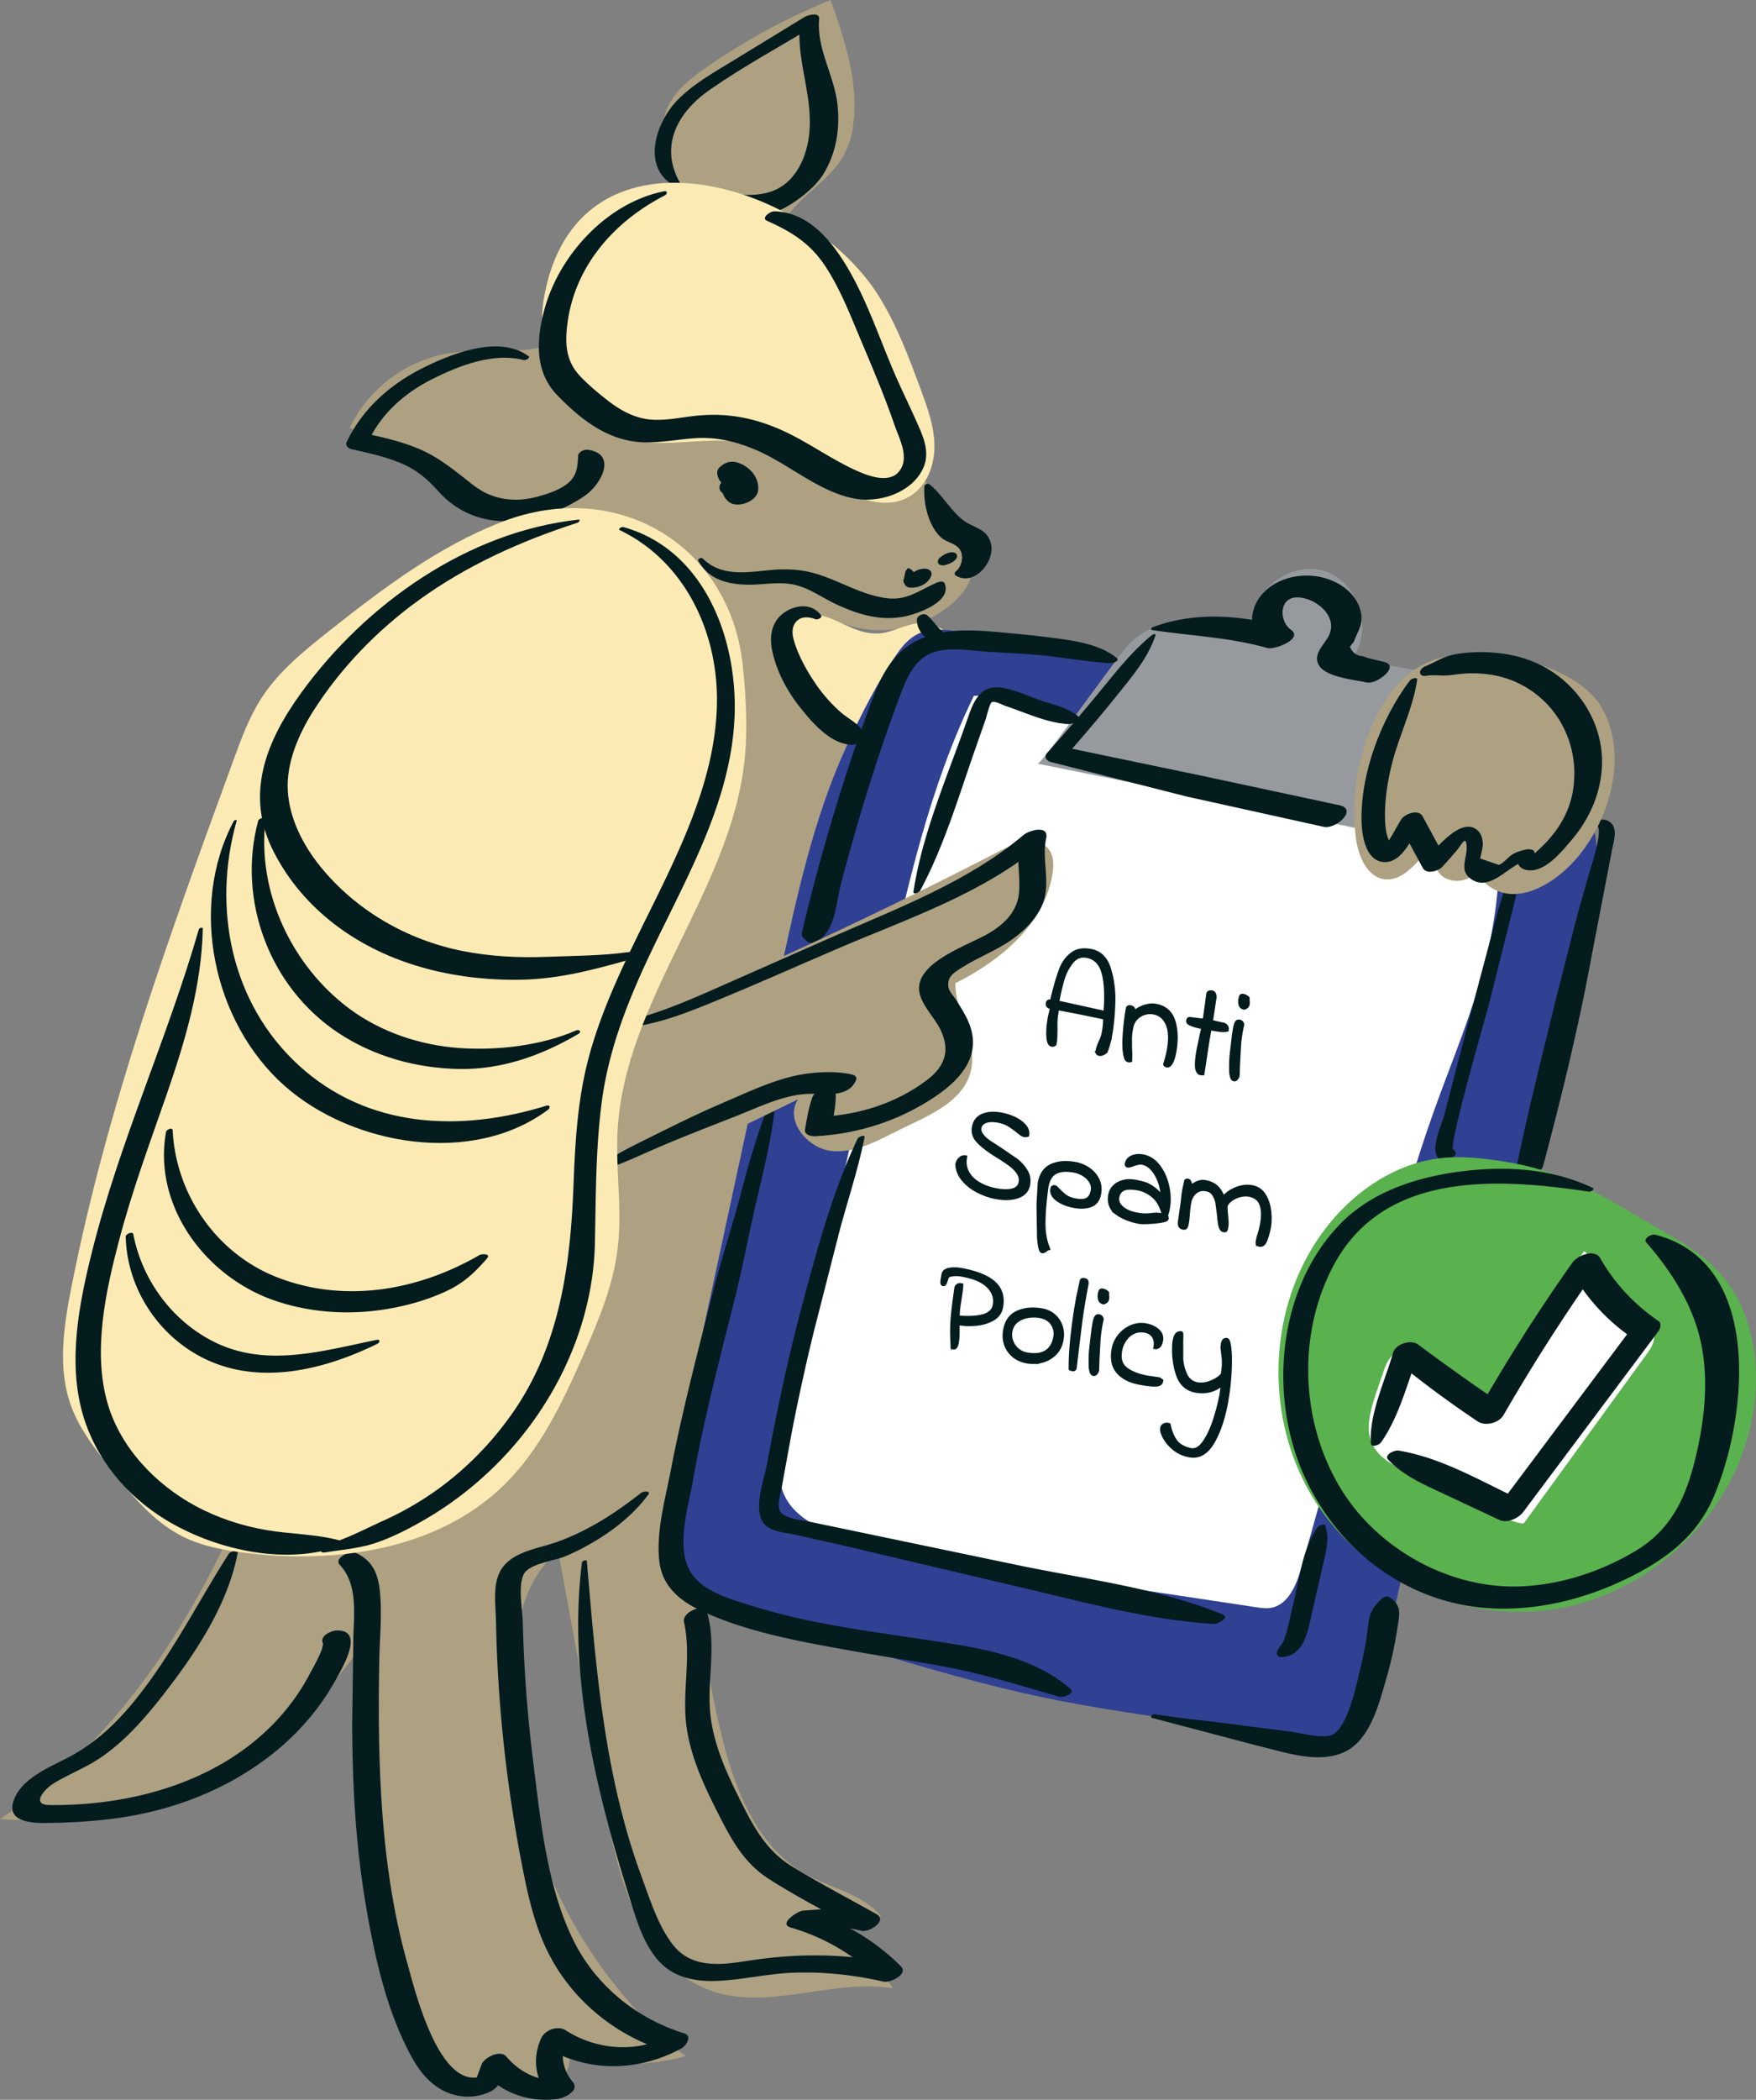 <svg xmlns="http://www.w3.org/2000/svg" xmlns:xlink="http://www.w3.org/1999/xlink" viewBox="0 0 510.34 609.9" xmlns:v="https://vecta.io/nano"><rect x="0" y="0" width="510.34" height="609.9" fill="#808080" stroke="none"/><path d="M247.87 36.91c1.93-12.48-2.3-24.99-6.47-36.91a186.12 186.12 0 0 0-36.5 19.85c-5.3 3.7-10.79 8.29-11.89 14.66-.72 4.16.58 8.36 1.32 12.52 4.38 24.78-15.07 51.19-40.03 54.37-8.23 1.05-16.66-.1-24.82 1.41-11.98 2.22-22.67 10.47-27.85 21.5 9.49 3.5 17.6 9.82 26.18 15.18 6.43 4.02 15.85 7.09 28.36 9.2 3.82.64 7.04.95 9.34 1.12l-30.7 92.36-49.1 153.38C69.84 446.92 44.96 498.83.01 528.34c40.15 3.01 81.25-16.43 104.39-49.38a434.73 434.73 0 0 0 12.29 105.41c1.62 6.64 3.63 13.66 8.77 18.17 5.13 4.51 14.39 4.94 17.99-.87 1.98 5.05 7.9 8.19 13.19 7s9.29-6.57 8.91-11.98c10.85 3.47 22.73 3.65 33.68.52-34.26-27.42-53.58-72.46-49.84-116.18.97-11.28 3.93-23.4 12.83-30.41l13.86 75.17c3.87 20.97 10.65 45.52 30.8 52.5 16.74 5.8 35.24-3.7 52.7-.74l-13.09-17.98 9.55-3.03c-5.44-6.51-14.66-8.1-22.05-12.28-14.2-8.03-20.59-24.94-24.42-40.8-14.61-60.44-7.31-125.94 20.27-181.68 5.88-11.89 12.67-23.39 17.19-35.85 4.43-12.23 6.59-25.14 8.74-37.97 1.24-7.45 2.47-15.22.29-22.45-3.79-12.58-16.64-20.09-23.41-31.35-2.4-4-3.77-9.73-.36-12.92 3.81-3.57 9.85-.99 14.85.54 10.99 3.35 23.75-.07 31.59-8.46 1.84-1.97 3.49-4.38 3.54-7.07.04-2.5-1.29-4.79-2.58-6.93-12.11-24.21-28.37-47.14-42.34-70.35-5.03-8.35-15.19-17.98-8.07-26.87 7.32-9.13 16.56-11.89 18.62-25.18z" fill="#ada182"/><path d="M283.87 201.05c-.08 3.77-1.18 7.44-2.44 10.99-1.57 4.44-3.86 9.27-8.31 10.81-2.44.84-5.11.51-7.63 0-11.87-2.4-22.89-8.79-30.85-17.91-1.29-1.48-2.52-3.05-3.22-4.88-.7-1.81-.84-3.78-.98-5.72l-.49-6.94c-.14-2.03-.25-4.21.78-5.96 1.69-2.87 5.77-3.36 8.96-2.4 5.46 1.65 9.49 5.18 15.49 4.96 4.53-.17 8.81-3.39 13.39-2.95 9.09.88 15.48 11.39 15.3 20z" fill="#fbeab4"/><path d="M245.93 216.96c-9.42 20.58-14.26 42.91-19.04 65.03l-34.11 158.07c-1.5 6.93-2.67 15.12 2.21 20.27 2.63 2.77 6.47 3.97 10.13 5.06l44.79 13.35c17.67 5.26 35.36 10.54 53.41 14.31 13.39 2.8 26.95 4.78 40.49 6.75l41.88 6.1c14.63-12.75 18.53-33.49 22.66-52.45 14.55-66.81 42.39-130.32 54.75-197.58 1.3-7.06 1.98-15.5-3.39-20.27-1.92-1.71-4.38-2.66-6.78-3.59-18.91-7.27-37.96-14.57-57.91-18.09-15.16-2.67-31.14-3.26-44.72-10.51-3.99-2.13-7.7-4.81-11.82-6.68-4.65-2.11-9.71-3.14-14.72-4.15l-42.39-8.56c-9.59-1.94-15.07-2.19-20.54 5.68-5.81 8.36-10.66 18-14.89 27.24z" fill="#304093"/><path d="M283.04 202.09c-12.91 26.47-19.39 55.6-25.76 84.41l-29.44 133.18c-.86 3.89-1.72 7.94-.84 11.83 2.01 8.88 11.84 13.19 20.53 15.59 16.17 4.46 32.78 6.96 49.36 9.46l68.18 10.27c1.39.21 2.81.42 4.2.2 5.2-.83 7.6-6.86 9.04-11.98l23.71-84.3c4.55-16.19 9.11-32.39 14.78-48.22 5.23-14.6 11.4-28.92 15.09-43.99 2.98-12.19 4.3-24.8 3.91-37.35-31.47-3.7-58.87-23.93-89.95-30.21-10.29-2.08-22.86.47-32.36-2.87-10.34-3.64-18.57-6.53-30.44-6.01z" fill="#fff"/><path d="M301.54 221.81l108.57 21.94c4.22-13.85 7.17-28.09 8.8-42.47.18-1.6.28-3.41-.78-4.63-.88-1-2.3-1.29-3.62-1.51l-21.67-3.7c6.49-8.26 2.05-22.5-7.99-25.6s-21.74 6.16-21.03 16.64c-12.48-1.56-25.69-4.99-35.3 4.18-3.3 3.15-25.75 35.4-26.99 35.16z" fill="#969a9e"/><g stroke="#041c1e" stroke-miterlimit="10" fill="#041c1e"><path d="M318.94 305.84c-.08-.17-.1-.39-.05-.67.1-.55.39-1.38.86-2.48.47-1 .78-1.84.9-2.51.37-1.95.5-3.47.39-4.55l-1.16-.22-4-.84-3.52-.71-5.07-.96-.2 1.48c-.22 1.15-.3 2.63-.25 4.42l-.04 2.19c-.02.74-.09 1.39-.2 1.97l-.06.34c-.3.2-.58.28-.86.23-.65-.12-1.02-.99-1.1-2.6s.08-3.5.49-5.68l.6-2.57c-.55-.13-.9-.29-1.07-.49s-.22-.48-.15-.83c.05-.28.17-.45.35-.52s.49-.09.92-.06l.15-1.02.44-1.71c.71-2.79 1.41-5.05 2.09-6.76.69-1.71 1.73-3.11 3.13-4.19s3.25-1.41 5.55-.97c2.63.5 4.41 2.3 5.35 5.41s1.35 6.45 1.21 10.03c-.13 3.58-.44 6.62-.91 9.12l-.52 2.33a34.55 34.55 0 0 1-.77 2.4c-.71.62-1.36.87-1.93.76-.3-.06-.49-.17-.58-.34zm1.74-23.09c-.73-2.87-2.32-4.54-4.77-5-1.83-.35-3.33.24-4.51 1.77a15.12 15.12 0 0 0-2.58 5.13c-.54 1.89-1.04 4.04-1.49 6.44l13.85 3.05c.4-4.72.24-8.51-.49-11.39zm7.23 25.29c-.2-.04-.39-.18-.58-.42-.59-1.38-.78-3.63-.57-6.76s.53-5.78.95-7.99c.07-.35.35-.48.85-.38.75.14 1.05.63.89 1.45-.04.23-.09.41-.14.56.32-.48.85-.94 1.58-1.37a8.97 8.97 0 0 1 2.44-.98c.9-.22 1.77-.25 2.62-.09 2.68.51 4.41 2.06 5.19 4.66s.84 5.65.17 9.15c-.23 1.2-.53 2.13-.92 2.8s-.79.96-1.22.88c-.45-.09-.65-.26-.6-.54.43-1.29.76-2.58 1-3.85.61-3.23.51-5.78-.3-7.66s-2.14-2.99-3.99-3.34c-.9-.17-1.81-.11-2.74.18-.92.29-1.72.79-2.38 1.49s-1.09 1.57-1.29 2.59c-.22 1.15-.35 2.16-.38 3.04l.02 3.19c.08 1.23.09 2.35.03 3.35l-.63.04zm21.14 3.77c-.78-.15-1.2-.82-1.27-2.03s.09-2.85.48-4.92l.83-3.96.54-2.46c-3.08-.58-4.55-1.22-4.42-1.92.04-.23.11-.39.19-.51.09-.11.24-.15.47-.11l4.14.51.57-4.05.49-3.64c.05-.28.2-.45.45-.52a1.59 1.59 0 0 1 .75-.03c.3.06.52.26.66.61s.18.69.12 1.01l-1.04 6.92 3.09.74c.48.04.87.2 1.17.49s.41.7.33 1.23c-.57.13-1.17.15-1.8.09-.64-.07-1.69-.24-3.17-.52-.44 2.33-1.05 6.18-1.83 11.55l-.2 1.15-.06.4c-.26 0-.43 0-.5-.02z"/><use xlink:href="#B"/><path d="M294.34 345.67c1.24-.36 1.96-1.09 2.17-2.2.18-.98 0-1.88-.53-2.73-.54-.84-1.27-1.61-2.17-2.3-.91-.69-2.16-1.54-3.76-2.54l-1.01-.62c-2.17-1.4-3.8-2.69-4.88-3.88s-1.48-2.54-1.2-4.04c.32-1.68 1.22-2.81 2.71-3.41s3.27-.7 5.35-.31c1.53.29 2.9.75 4.11 1.38 1.22.63 2.14 1.36 2.78 2.18s.87 1.66.71 2.51c-.33.09-.63.11-.91.06-.3-.06-.59-.18-.88-.38l-1.24-.95c-.88-.71-1.71-1.3-2.5-1.78-.79-.47-1.76-.82-2.91-1.04-1.45-.27-2.68-.25-3.67.08-1 .33-1.58.95-1.75 1.85-.13.7.05 1.4.56 2.09.5.69 1.18 1.35 2.04 1.96l3.48 2.27 4.54 3.11a11.63 11.63 0 0 1 2.84 3.2c.72 1.21.94 2.53.67 3.96-.32 1.68-1.36 2.82-3.14 3.43-1.77.61-3.85.69-6.23.24-1.88-.36-3.68-.98-5.4-1.88s-3.13-2.01-4.23-3.35c-1.1-1.33-1.67-2.8-1.74-4.39.13-.68.43-1.22.89-1.64.47-.42.98-.57 1.53-.47-.31 1.63-.11 3.1.59 4.41s1.77 2.4 3.23 3.27c1.45.87 3.13 1.49 5.04 1.85 2.05.39 3.7.4 4.93.04zm7.54 13.48l-.15-9.26.36-6.33c.48-2.53 1.68-4.21 3.6-5.05s4.22-1.01 6.9-.5a9.76 9.76 0 0 1 3.89 1.65c1.16.83 2.03 1.86 2.6 3.1s.72 2.57.45 3.99c-.34 1.78-1.19 2.91-2.57 3.4s-3 .56-4.88.2-3.55-1.01-4.79-1.94c-1.24-.92-1.75-1.96-1.53-3.11l.11-.37c.21-.17.42-.23.62-.19.18.03.36.14.54.32l.61.6c.67.72 1.35 1.33 2.05 1.83s1.62.85 2.77 1.07c1.58.3 2.75.23 3.52-.21s1.27-1.27 1.5-2.5c.17-.9.02-1.76-.45-2.57s-1.14-1.5-2.02-2.05a8.17 8.17 0 0 0-2.82-1.12c-2.33-.44-4.17-.28-5.54.49-1.36.77-2.2 2.31-2.51 4.64-.51 3.95-.78 7.29-.79 10.04s.42 5.16 1.29 7.24l.02.08s-.08.1-.2.14a1.29 1.29 0 0 0-.28.12c-.39.42-.82.64-1.29.65-.5-.09-.84-1.55-1.02-4.35zm22.67-6.81c-1.74-1.28-2.39-3.06-1.96-5.37.16-.83.56-1.58 1.2-2.26.65-.68 1.5-1.17 2.57-1.48 1.07-.3 2.3-.32 3.7-.06 1.08.2 1.98.43 2.71.67s1.54.68 2.43 1.32 1.77 1.54 2.64 2.72c-.07-1.8-.39-3.43-.94-4.88-.56-1.45-1.26-2.63-2.11-3.53s-1.76-1.44-2.71-1.62c-.45-.09-.89-.08-1.3 0s-.93.23-1.54.43c-.7.28-1.2.39-1.5.34a.42.42 0 0 1-.29-.19c-.07-.1-.09-.22-.07-.34.19-1 .78-1.69 1.77-2.08.99-.38 2.12-.43 3.39-.14 1.73.43 3.19 1.48 4.38 3.14s2.01 3.6 2.46 5.81.49 4.3.11 6.28c-.06.33-.17.78-.34 1.37l-1.19-.3c-.59-2.11-1.55-3.71-2.88-4.8s-2.75-1.78-4.25-2.07c-1.93-.36-3.36-.34-4.29.08s-1.51 1.18-1.72 2.28.18 2.19 1.2 3.1c1.02.92 2.43 1.55 4.23 1.89 1 .19 1.81.28 2.43.29.62 0 1.28-.04 1.97-.11.56-.08 1.05-.11 1.46-.11s.93.06 1.56.18c.7.13 1.14.27 1.3.4.17.14.22.38.15.73-.05.25-.62.47-1.72.65s-2.31.3-3.65.36-2.24.04-2.71-.05c-2.6-.49-4.77-1.38-6.52-2.65zm40.88 8.86c-.04-.23-.01-.57.08-1.02.06-.17.11-.37.15-.61s.09-.42.14-.54a27.05 27.05 0 0 0 .87-3.37c.45-2.38.4-4.31-.15-5.8s-1.68-2.4-3.41-2.73c-.95-.18-1.94-.12-2.97.18s-1.9.74-2.62 1.33-1.14 1.17-1.24 1.75c-.01.75.04 1.68.17 2.79 0 .13.03.54.1 1.22.06.69.05 1.29-.05 1.82l-.1.72c-.08.4-.31.56-.71.49-.5-.09-.85-.5-1.04-1.21s-.34-1.79-.46-3.24l-.46-3.55c-.18-.94-.52-1.78-1-2.52s-1.19-1.2-2.11-1.37c-1.28-.24-2.35 0-3.23.75-.88.74-1.44 1.75-1.68 3.03-.16.85-.3 1.99-.41 3.42-.07 1.07-.18 1.99-.32 2.74-.09.45-.2.78-.34.99s-.4.27-.78.2c-.5-.09-.82-.33-.96-.71s-.14-.91 0-1.61l.72-5.04.21-1.96c.12-1.05.31-2.1.56-3.14l.27-1.23c.18-.12.37-.16.57-.13.27.05.47.26.6.64.12.37.12.9 0 1.57.5-.58 1.16-1.06 1.99-1.45s1.64-.51 2.44-.36c1.38.26 2.47.76 3.27 1.49.81.74 1.47 1.8 1.98 3.19.94-1.14 2.21-2.03 3.79-2.67 1.58-.63 3.13-.81 4.63-.52s2.73 1.13 3.55 2.5 1.31 2.93 1.49 4.68.13 3.32-.13 4.72c-.24 1.25-.57 2.43-1 3.54s-1.02 1.6-1.77 1.45c-.37-.07-.58-.22-.61-.45zm-88.72 28.61c-.12-1.99-.11-3.98 0-5.97s.5-5.23 1.14-9.72c.06-.3.21-.54.47-.73.25-.19.52-.25.8-.2l.34.06c-.03.85-.2 2.19-.49 4.03l-.31 2.02c-.17 1.15-.24 2.24-.23 3.28 2.96.27 5.38.15 7.28-.37s3-1.57 3.3-3.15c.37-1.98-.2-3.76-1.71-5.34-1.52-1.58-4.04-2.71-7.57-3.37-1.48-.28-2.78-.24-3.91.12-.19.04-.34.17-.46.4-.12.22-.25.54-.38.96-.14.44-.26.77-.38.98s-.28.3-.48.26c-.23-.04-.34-.24-.34-.59s.12-1.14.35-2.36c.13-.7.71-1.16 1.74-1.38s2.29-.19 3.79.1c4.38.83 7.5 2.13 9.37 3.91s2.53 4.09 1.99 6.95c-.29 1.53-1.14 2.69-2.56 3.48s-3.05 1.27-4.9 1.43c-1.84.16-3.57.08-5.17-.22v.85.66c.03 1.77-.05 3.12-.22 4.04-.1.55-.26.98-.46 1.27-.2.3-.51.36-.95.17l-.05-1.57zm17.82 3.93a7.24 7.24 0 0 1-2.25-3.3c-.44-1.31-.51-2.73-.22-4.26.47-2.5 1.75-4.19 3.82-5.07s4.45-1.06 7.12-.56a6.96 6.96 0 0 1 3.26 1.55c.95.8 1.64 1.83 2.08 3.08s.52 2.61.24 4.09c-.3 1.6-.98 2.92-2.03 3.95s-2.31 1.74-3.77 2.13a9.93 9.93 0 0 1-4.44.15c-1.5-.29-2.75-.86-3.81-1.75zm9.4-1.04c1.4-.82 2.29-2.25 2.67-4.28a5.11 5.11 0 0 0-.73-3.83c-.75-1.18-1.96-1.93-3.64-2.24a9.79 9.79 0 0 0-3.54 0c-1.23.21-2.3.67-3.22 1.37-.91.71-1.48 1.66-1.71 2.87a5.55 5.55 0 0 0 .22 2.94c.34.96.89 1.78 1.66 2.45.77.68 1.66 1.11 2.69 1.31 2.33.44 4.19.25 5.59-.58zm7.74-5.05a145.95 145.95 0 0 1 1.62-10.95l.99-4.63c.06-.33.34-.44.84-.35.4.08.64.22.71.45.07.22.07.55 0 .97-.77 4.05-1.35 7.53-1.74 10.42l-1.15 9.37-.52 4.37c-.05.41-.3.56-.75.48-.15-.03-.35-.09-.59-.19-.03-2.83.16-6.15.58-9.94z"/><use xlink:href="#B" x="-40.84" y="85.59"/><path d="M324.83 398.42c-1.36-1.64-1.78-3.87-1.25-6.67.27-1.43.88-2.72 1.84-3.87s2.12-2.01 3.48-2.57 2.74-.71 4.15-.44 2.58.81 3.47 1.61c.88.8 1.22 1.78 1 2.93-.15.8-.4 1.34-.75 1.63-.35.28-.7.39-1.05.33.23-1.2.09-2.24-.42-3.11s-1.36-1.42-2.56-1.65-2.3-.1-3.3.37-1.82 1.18-2.48 2.13-1.1 1.99-1.31 3.12c-.45 2.38.05 4.14 1.51 5.3s3.51 1.98 6.16 2.49l3.56.52c.05 0 .15.08.31.21s.28.22.38.27l-.04.23c-.14.73-.86 1.06-2.17.99a29.91 29.91 0 0 1-4.07-.5c-2.93-.55-5.07-1.65-6.43-3.3zm16.45 22.42c-1.2-.98-2.11-2.02-2.73-3.12s-.92-1.96-.91-2.58c0-.57.22-.97.64-1.2s.9-.27 1.44-.12c.42 2 1.08 3.6 1.97 4.81.89 1.2 2.33 2.02 4.32 2.45 1.4.29 2.69-.39 3.87-2.05s2.19-3.76 3.04-6.31c.84-2.55 1.51-5.09 1.98-7.61l.49-3.21c-2.34 1.97-4.99 2.67-7.94 2.11-2.55-.48-4.28-2.07-5.19-4.75-.91-2.69-1.27-5.59-1.09-8.72 0-.31.06-.74.17-1.29.3-1.58.96-2.27 1.99-2.07.1.02.12.67.06 1.95v5.52a12.73 12.73 0 0 0 1.19 4.68c.69 1.47 1.82 2.35 3.37 2.64 1.23.23 2.56.06 4-.51s2.55-1.3 3.31-2.19c.36-1.9.44-3.66.24-5.26l-.31-2.57.12-1.07c.09-.5.24-.85.45-1.04.2-.19.47-.26.8-.2.35.07.62.86.8 2.37s.23 3.45.14 5.82a73.67 73.67 0 0 1-.65 7.34l-.47 2.9c-.91 4.81-2.26 8.67-4.04 11.6-1.79 2.93-4.02 4.14-6.69 3.63-1.7-.32-3.15-.97-4.35-1.95z"/></g><path d="M153.57 103.44c-8.26-6.07-21.43-1.03-29.61 2.9-9.95 4.77-18.38 11.94-23.19 21.99-.56 1.17.53 1.95 1.51 2.16 4.62 1.02 9.28 2.05 13.68 3.81 4.99 2 8.07 4.65 11.56 8.53 5.38 5.98 12.67 8.87 20.68 8.52s15.78-3.14 22-7.53c4.56-3.22 9.22-11.98.68-13.18-1.03-.15-2.82.55-2.87 1.79-.12 3.4-.48 6.12-3.35 8.25-2.33 1.73-5.61 2.82-8.39 3.57-6.67 1.8-13.16.97-18.68-3.3-4.46-3.45-8.77-7.17-13.88-9.68-5.66-2.78-11.93-4.14-18.05-5.48l1.51 2.16c3.82-8.02 10.54-13.86 18.4-17.82s17.87-7.85 26.72-5.53c.44.12 1.97-.68 1.29-1.18h0zm43.95-50.51c-5.88-10.56-.61-20.32 8.63-26.76 9.74-6.8 20.36-12.54 30.51-18.7l-4.18-.62c-1.12 11.24 4.25 21.88 2.55 33.21-.79 5.22-3 10.61-7.4 13.77s-9.84 2.95-14.95 2.64c-.84-.05-4.02.92-3.11 2.35 7.02 10.99 25-.64 29.69-8.19 3.8-6.11 4.94-13.39 4.11-20.47-.98-8.42-6.12-16.07-5.3-24.64.2-2.12-3.33-1.14-4.18-.62l-21.1 12.89c-5.56 3.4-11.43 6.66-16 11.39-6.11 6.33-10.54 19.26-.89 24.77.47.27 1.99-.35 1.62-1.02h0z" fill="#041c1e"/><path d="M158.02,86.98c-2.94,17.44,8.22,36.97,25.49,40.79,10.87,2.4,22.35-1.17,33.29.87,7.28,1.36,13.87,5.11,20.1,9.11,8.53,5.48,19.49,11.66,27.97,6.12,4.69-3.07,6.81-9.03,6.7-14.64s-2.08-10.98-4.02-16.23c-3.48-9.39-7-18.85-12.36-27.31-21.27-33.59-88.05-52.89-97.19,1.3Z" fill="#fbeab4"/><path d="M192.95 55.57c-16.39 3.27-30.33 18.33-34.67 34.12-2.4 8.74-3.04 18.16 3.66 25.09 6.66 6.88 14.53 13.12 24.42 13.66 5.21.28 10.29-.78 15.46-1.15 6.3-.44 12.17.96 17.94 3.43 9.53 4.07 18.31 12.19 28.61 14.1 7.16 1.33 16.48-1.64 19.83-8.63 1.8-3.75.84-7.49-.7-11.14-2.43-5.76-5.28-11.33-7.74-17.09-4.51-10.56-8.21-21.85-14.31-31.64-4.62-7.41-11.22-14.82-20.51-14.94-1.03-.01-3.9 1.92-2 2.77 7.05 3.14 12.47 6.48 16.83 13.05 4.04 6.1 6.79 12.92 9.6 19.64 3.68 8.79 7.49 17.56 10.58 26.56 1.3 3.8 4.17 8.89 1.85 12.81-2.65 4.47-8.83 2.27-12.56.63-7.9-3.48-14.85-8.81-22.81-12.23s-15.54-4.7-23.85-3.88c-4.4.43-8.9 1.48-13.34 1.15s-8.58-2.46-12.2-5.23c-2.85-2.18-5.69-4.56-8.2-7.13-3.73-3.82-4.57-8.06-4.17-13.26 1.36-17.78 13.12-31.59 28.49-39.47.83-.43.97-1.46-.22-1.22h0zm9.99 107.27c2.75 5.24 8.03 6.75 13.6 6.97 4.8.2 9.74-1.03 14.49.07 4.22.98 7.87 3.69 11.75 5.52 6.59 3.1 13.38 5.19 20.69 3.53 3.63-.83 13.28-4.27 11.04-9.5-.31-.72-1.45-.52-1.99-.3-5.5 2.31-8.95 5.56-15.42 4.54s-11.92-4.23-17.94-6.38c-5.18-1.85-9.89-2.22-15.38-1.7-6.86.65-14.15 1.97-19.59-3.4-.33-.33-1.51.15-1.24.65h0zm65.71-21.6c-.35 4.85 1.11 11.32 4.75 14.78 1.52 1.44 3.72 1.61 5.14 3.08 1.7 1.76 1.25 5.21-.73 6.85-.44.37-.52.92 0 1.24 5.31 3.25 11.48-4.16 10.19-9.25-.94-3.71-3.49-4.28-6.49-5.84-4.54-2.36-7.31-8.28-11.43-11.45-.43-.33-1.37.03-1.41.59h0zm-4.97 23.98c-.06.18-.34.4-.44.59-.08.15-.12.32-.16.49-.09.37-.15.72-.16 1.1l.74-1.02c-.94.61-1 1.3-.81 2.29l.55-1.48-.09.1c-.46.51-.95 1.09-.68 1.83.04.12.09.23.15.34a1.51 1.51 0 0 0 .18.26c.2.26.19.27-.01.02.24.53.9.91 1.46.95 2.39.17 5.33-1.02 6.22-3.44.47-1.29-.66-2.03-1.81-2.08-1.37-.05-3.21.62-3.97 1.85-.26.42-.07.1.13-.1l.3-.23c.25-.17.53-.29.82-.37.26-.1.52-.16.8-.17-.43.02-.84.1-1.24.26-.7.23-1.38.56-1.91 1.09l2.18-1.13c1.14-.17 1.08-.07.5-.14-.52-.06-1.03 0-1.53.16l1.45.06c-.68-.32-1.13-.62-1.94-.4l1.24.18-.68-.66c-.09-.09-.16-.19-.27-.25s-.45-.14-.51-.23c-.11-.17-.44-.05-.5.12h0zm11.02-1.09c1.14-.34 2.4-.8 3.15-1.8.31-.41.44-.94.13-1.38-.33-.46-.92-.56-1.46-.53-.63.04-1.22.25-1.79.52a6.56 6.56 0 0 0-1.23.78l-.31.24c-.49.38-.87 1.18-.47 1.73s1.37.62 1.99.44h0zm49.9 27.03c-4.38-3.56-10.4-4.73-15.84-5.51-6.59-.94-13.22-1.58-19.85-2.15-10.8-.94-22.14-.85-29.51 8.4-3.36 4.22-5.24 9.4-7.06 14.4-2.62 7.19-5.09 14.43-7.42 21.72-4.46 13.97-8.37 28.12-11.76 42.39-.18.76-.24 1.47.39 2.06l1.01.95c1.07 1 3.03.14 3.92-.62 4.33-3.67 4.51-10.53 5.88-15.84a583.34 583.34 0 0 1 5.1-18.42c3.49-11.84 7.31-23.61 11.63-35.18 1.7-4.55 3.7-10.28 8.11-12.92 4.9-2.93 11.93-1.54 17.31-1.17 5.93.4 11.87.58 17.78 1.23 6.22.69 12.44 1.82 18.69 2.14.47.02 2.51-.74 1.61-1.47h0zM223.9 319.67c-3.66 8.99-6.26 18.16-8.73 27.53s-5.44 18.24-7.8 27.48c-4.45 17.41-9.03 34.83-12.44 52.48-1.63 8.43-4.43 18.27-3.23 26.88.92 6.54 5.65 10.73 11.34 13.46 14.3 6.87 31.3 9.62 46.79 12.4 9.52 1.71 19.1 2.98 28.57 4.97 9.97 2.1 19.81 5.2 29.6 8 .96.27 4.62-1 3.08-2.34-11.44-9.93-27.62-12.06-42.13-14.26-17.05-2.59-33.87-4.63-50.4-9.84-6.25-1.97-14.55-4.07-18.06-10.21-4.04-7.07-.45-18.56.87-26.06 3.16-17.87 7.79-35.45 12.21-53.05 2.44-9.72 4.21-19.54 6.51-29.27s4.47-18.71 5.36-28.41c.07-.77-1.36-.18-1.53.23h0zM334.89 499l30.32 7.98c7.91 1.86 18.42 5.73 26.16 1.57 7.08-3.81 9.52-14.11 11.6-21.26a110.47 110.47 0 0 0 3.05-13.81c.67-4.29 1.68-7.15-2.33-9.64-.6-.37-1.7.11-2.13.53-2.7 2.6-3.5 4.07-3.93 7.7-.49 4.14-1.2 8.24-2.21 12.28-1.19 4.76-3.93 19.15-9.28 19.85-3.71.49-8.79-1.01-12.5-1.43l-11.91-1.5c-8.65-1.26-17.43-1.97-26.06-3.37-.6-.1-1.76.84-.79 1.1h0zM463.7 239.74c2.95-.35-1.65 13.14-1.89 14l-3.29 11.67-6.46 25.25c-3.94 16.36-8.18 32.74-11.49 49.23l5.12-3.83c-2.38.33-5.15.73-5.12 3.83.04 3.81 7.21 1.32 7.88-1.18 5.34-19.96 10.35-40.51 14.08-60.84l5.91-30.72c.48-2.68 2.13-7.04-1.08-8.7-1.51-.78-2.54-.36-3.82.45-.41.26-.48.9.16.82h0zM334.85 184.4c-5.88 4.77-10.57 10.81-15.36 16.63a578.15 578.15 0 0 1-15.15 17.67c-1.04 1.17-.12 2.35 1.12 2.65l39.34 9.99 39.93 8.82c3.55.75 9.98-5.07 4.53-6.28-2.58-.57-6.64-.15-7.51 2.89-.35 1.21.04 1.85 1.05 2.49l1.03.65 5.42-6.03-40.1-8.58-40.46-8.43 1.12 2.65c5.1-5.8 10.11-11.68 14.94-17.7 4.2-5.23 8.94-10.8 11.06-17.27.19-.59-.75-.31-.95-.14h0zm-.03-1.4c11.19 1.72 22.5 2.07 33.45 5.22 2.12.61 10.59-2.66 6.94-5.28s-3.52-9.78 2.22-9.41c5.37.35 11.72 5.76 8.61 11.41-1.43 2.6-4.77 5.39-2.52 8.59s10.2 3.93 13.74 4.71c2.77.62 9.5-4.61 5.29-5.88-2.06-.62-4.51-.92-6.47-1.77-1.79-.07-3.04-1-3.75-2.76a57.55 57.55 0 0 0 1.19-1.54c1.08-3.11 2.73-4.79 1.99-8.4-1.28-6.25-7.63-9.92-13.59-10.59s-12.38 1.45-15.85 6.23c-3.19 4.39-3.12 10.92 1.51 14.24l6.94-5.28c-13.09-3.76-26.57-5.11-39.54-.31-.34.13-.74.72-.16.81h0z" fill="#041c1e"/><path d="M290.88 247.02c4.57-2.36 11.09-4.34 14.06-.14 1.33 1.88 1.31 4.39.98 6.66-2.17 14.65-14.99 25.42-28.25 32.02-.08 8.73 6.5 17.02 4.48 25.51-2.08 8.75-11.84 12.78-19.93 16.71-6.51 3.16-13.17 7.19-20.38 6.55s-13.94-9.03-9.88-15.02l-62.51 30.35c1.42-14.1 2.1-31.79 7.48-45 4.36-10.7 20.45-13.44 30.65-17.91a1456.61 1456.61 0 0 0 83.31-39.74z" fill="#ada182"/><g fill="#041c1e"><path d="M177.87 298.72c10.53-.1 20.4-4 30.03-7.95 11.95-4.9 23.76-10.18 35.63-15.27 20.51-8.8 42.22-15.93 59.49-30.57l-6.59-.98c-1.1 4.93 0 9.5-.2 14.45-.24 6.04-4.06 9.85-9.01 12.77-5.52 3.26-20.79 8.14-20.11 16.41.33 4.01 4.46 7.88 6.19 11.44 2.94 6.08 1.36 10.71-3.93 14.71-8.76 6.62-19.46 10.04-30.35 10.6l2.89 1.9c.5-2.91 1.07-5.69.97-8.65-.12-3.39-6.02-.96-6.74 1.01-1.14 3.13-1.63 6.26-2.19 9.54-.26 1.5 1.88 1.95 2.89 1.9 11.07-.57 21.83-3.68 31.41-9.29 8.59-5.03 17.81-12.59 13.37-23.55-.99-2.44-2.43-4.66-3.83-6.88-.59-.93-1.87-2.24-2.09-3.34-.69-3.36 1.75-4.58 3.94-5.98 4.76-3.05 10.14-4.95 14.73-8.29 3.74-2.72 7.22-6.19 8.82-10.63 2.19-6.08-.52-12.4.85-18.56.9-4.02-4.95-2.37-6.59-.98-16.13 13.68-37.16 21.49-56.29 29.93l-31.07 13.72c-10.35 4.58-20.61 9.18-31.94 11.19-.78.14-1.5 1.35-.28 1.34h0z"/><path d="M171.92 340.83c6.86-1.78 13.2-4.9 19.7-7.69 7.34-3.15 14.8-6.01 22.23-8.93s14.99-6.8 22.96-6.49c4.11.16 10.05.69 11.98-3.99.37-.9-.36-1.42-1.12-1.61-4.77-1.17-11.44-.75-16.23.26-7.36 1.57-14.44 5.01-21.32 7.94s-13.94 6.42-20.81 9.83c-6.12 3.04-12.32 5.99-17.59 10.39-.2.16 0 .33.2.28h0zm95.49-82.1c6.9-12.86 11.07-26.99 15.87-40.73l3.23-9.23c.18-.52 1.11-4.46 1.72-4.81.82-.48 3.15.81 3.92 1.06 5.9 1.97 12.19 4.99 18.44 5.31.77.04 4.07-1.19 2.61-2.39-2.86-2.35-6.61-3.12-10.08-4.28-3.82-1.28-7.88-3.24-11.87-3.89-6.03-.99-8.13 3.42-9.84 8.38-5.73 16.57-13.29 33.47-15.94 50.87-.15 1.01 1.71.14 1.94-.29h0zm173.33-7.52c-4.15 6.8-5.88 15.41-7.97 23.03l-6.58 24.78-6.42 24.78c-.76 2.93-5.34 12.31-.28 13.32 1.44.29 5.14-1.93 2.88-3.21-1.13-.64-1.09-.59-2.41-.8-.48-.08-1.09.24-1.18.74l-.37 1.74 3.96-1.67c-1.63-.62 9.53-38.93 10.5-42.79l5.25-20.95c1.36-5.91 3.81-12.91 3.05-18.99-.03-.21-.36-.09-.44.03h0zm-191.47 79.46c-7.1 14.96-11.62 31.54-15.9 47.5s-7.53 31.22-10.43 46.99c-.85 4.6-4.87 14.91.15 18.35 2.25 1.54 5.76 1.75 8.34 2.33l12.57 2.81 50.81 11.96c19.11 4.42 38.43 9.91 58.06 11.08 1.02.06 4.65-1.85 2.47-2.75-18.72-7.72-39.8-10.22-59.56-14.34L235.32 442c-2.18-.49-7.59-.82-8.67-3.19-.88-1.92.34-5.56.67-7.5l2.73-14.98c1.9-9.79 4.03-19.54 6.39-29.23l7.51-29.39c2.43-9.11 5.45-18.08 7.31-27.33.19-.97-1.75-.2-1.99.3h0zm134.7 116.28c.28-1.17.66-2.3 1.16-3.39.47-1.2-1.71-.59-2.09-.08-4.57 6.2-5.42 15.47-7.3 22.81-.88 3.43-1.41 7.21-2.76 10.47-.43 1.04-1.97 2.41-1.87 3.58.06.76.8 1.01 1.47.97 6.81-.39 7.61-8.35 8.87-13.51l3-13.08c.8-3.66 2.11-7.98.68-11.56l-2.25.74c.08 1.08.03 2.16-.14 3.24-.06.58 1.11.2 1.22-.18h0zm-197.66-13.32c-7.54 5.89-15.18 10.88-24.22 14.17-5.98 2.18-14.77 2.92-17.31 9.89-1.48 4.06-.71 9.14-.63 13.36a407.85 407.85 0 0 0 .49 13.55c.53 10 1.43 19.98 2.69 29.91a419.72 419.72 0 0 0 4.61 28.4c1.71 8.64 3.72 17.37 7.87 25.21 7.01 13.26 19.27 23.16 33.56 27.58l.83-4.34c-9.34 5.07-20.97 4.02-29.8-1.64-2.33-1.49-6.05-.12-7.16 2.38-2.63 5.9-1.67 11.98 2.43 16.93l4.47-4.96c-6.73.9-12.64-1.63-17.02-6.75-1.78-2.08-6.41.31-7.18 2.38l-2.11 5.68 2.8-2.53c-12.86 5.34-20.14-25.09-22.29-32.75-4.04-14.42-6.19-29.3-7.27-44.22-1.04-14.41-1.11-28.88-.85-43.32.12-6.49.81-13.18.25-19.65-.46-5.36-1.91-9.5-7.02-11.83-1.66-.76-6.62 1.44-4.64 3.53 5.14 5.44 4.07 13.97 3.89 20.78l-.35 25.28c.07 17.08.93 34.21 3.71 51.09 2.57 15.55 6.19 32.73 14.07 46.56 3.08 5.42 7.71 9.82 14.14 10.56 2.76.32 5.81-.15 8.3-1.41 3.22-1.63 3.73-5.04 4.91-8.21l-7.18 2.38c5.41 6.3 13.5 9.12 21.68 8.03 1.95-.26 6.61-2.39 4.47-4.96-3.18-3.83-3.71-8.54-1.7-13.05l-7.16 2.38c12.48 8 27.57 7.93 40.48.92 1.24-.68 3.27-3.59.83-4.34-13.89-4.29-25.76-13.9-32.24-27.02-7.72-15.64-9.56-34.81-11.7-51.9a406.79 406.79 0 0 1-2.47-27.01c-.26-4.51-.45-9.03-.56-13.55-.1-3.88-1.44-10.41.28-13.88 1.51-3.04 8.86-3.94 11.7-5.08 3.28-1.31 6.47-3.01 9.49-4.84 5.66-3.43 10.99-7.82 14.95-13.13 1.02-1.37-1.49-1.03-2.08-.57h0zm-17.19 20.25c-4.04 32.7 3.91 65.47 13.58 96.46 1.98 6.36 4 13.73 8.43 18.89s10.82 6.37 17.05 6.14c7.4-.28 14.67-2.07 22.09-2.37 8.96-.36 17.85.62 26.59 2.59 1.83.41 7.26-2.19 4.93-4.5-7.55-7.52-16.67-12.93-26.9-15.9l-3.53 4.89c6.42-.54 12.68-.9 18.98.73 2.24.58 7.72-2.96 4.36-4.85-8.19-4.61-16.61-8.97-24.62-13.9-8-4.92-11.72-12.68-15.76-20.81s-7.79-16.93-8.08-26.31c-.28-8.97 1.8-17.8-.75-26.61-.82-2.85-7.36-.11-6.7 2.83 2.28 10.23-.75 20.57.8 30.85 1.36 9.02 5.32 17.29 9.42 25.34 3.72 7.3 7.4 13.91 14.48 18.43 8.41 5.37 17.43 9.94 26.12 14.84l4.36-4.85c-6.82-1.76-13.71-1.38-20.66-.8-1.47.12-7.2 3.82-3.53 4.89 9.85 2.87 18.49 7.94 25.77 15.19l4.93-4.5c-14.43-3.26-28.76-3.27-43.32-.99-7.74 1.21-16.19 2.22-21.59-4.68-4.36-5.57-6.78-13.47-9.2-20.05-10.82-29.45-13.15-60.33-15.81-91.27-.06-.74-1.39-.21-1.46.35h0zm-102.58-2.65c-9.22 14.39-16.64 29.52-27.51 42.86-5.78 7.1-12.04 12.81-20.25 16.92-5.18 2.6-12.34 5.75-14.65 11.54-3.04 7.59 7.26 7 11.75 6.91 8.2-.17 16.59-.86 24.64-2.48 15.39-3.09 30.19-9.88 41.98-20.33 5.92-5.25 11-11.45 14.85-18.37 2.01-3.62 8.98-15.01.38-14.69-1.45.05-4.79 1.58-3.94 3.57.62 1.47-3.25 8.01-4.01 9.47-1.71 3.28-3.8 6.37-6.09 9.27-4.87 6.15-10.93 11.34-17.61 15.44-15.26 9.34-33.99 13.16-51.72 12.94-5.25-.07-1.7-4.26.64-5.88 1.34-.93 2.81-1.68 4.26-2.43 3.51-1.82 7.08-3.44 10.34-5.7 6.51-4.51 11.82-10.44 16.72-16.6 9.62-12.12 19.86-27.06 22.74-42.58.23-1.22-2.19-.36-2.52.15h0z"/></g><path d="M436.69,337.3c-5.65-.86-11.39-1.53-17.08-1.01-15.86,1.46-29.77,12.34-38.09,25.92-13.82,22.56-13.21,53.14,1.51,75.13,14.72,21.98,42.76,34.2,68.89,30.02,26.12-4.19,48.94-24.56,56.05-50.04,3.22-11.54,3.36-24.11-.84-35.32-5.4-14.42-15.46-19.5-27.73-26.69-14.63-8.57-25.32-15.36-42.71-18Z" fill="#59b24e"/><path d="M402.07 398.37c.85-2.58 2.32-5.58 5.03-5.79 1.98-.15 3.67 1.32 5.15 2.66a95.32 95.32 0 0 0 19.07 13.36 275.12 275.12 0 0 1 29.12-45.18c6.77 6.16 12.9 13.02 18.26 20.43.97 1.35 1.96 2.82 2.01 4.49.05 1.88-1.1 3.55-2.21 5.07l-35.54 48.91c-1.44 1.98-34.13-14.76-37.36-16.5-12.14-6.54-7.46-15.55-3.54-27.44z" fill="#fff"/><path d="M401.32 419.02c5.43-7.69 7.84-17.83 11.17-26.55l-7.24 2.4c7.7 6.41 15.89 12.41 24.21 18 2.18 1.46 6.15.49 7.49-1.83 8.55-14.82 17.79-29.22 27.67-43.18l-8.09 1.24c4.46 7.81 10.37 14.38 17.8 19.47l.03-3-39.28 52.45 6.97-2.32c-11.52-5.41-22.99-12.3-35.65-14.38-1.08-.18-4.33 1.25-2.94 2.68 4.23 4.35 9.14 6.62 14.6 9.18l17.68 8.29c2.27 1.07 5.59-.48 6.97-2.32l39.25-52.46c.57-.76 1.03-2.31.03-3-7.01-4.81-12.68-10.82-16.9-18.21-1.65-2.89-6.61-.84-8.09 1.24-9.88 13.95-19.04 28.36-27.52 43.2l7.49-1.83c-8.48-5.63-16.69-11.52-24.86-17.59-2.04-1.51-6.51-.16-7.24 2.4-2.29 8.04-7.01 17.81-6.46 26.28.09 1.45 2.43.5 2.9-.17h0zm61.52-74c-12.53-5.97-26.77-6.5-40.33-4.48-12.07 1.8-24.32 6.04-32.99 14.95-17.68 18.17-20.74 48.21-11.38 71.07s30.17 39.04 54.64 40.55c13.1.81 26.26-2.24 38.13-7.7s21.87-12.43 27.1-24.57c9.82-22.83 14.71-68.22-17.02-76.22-1-.25-3.58 1.07-2.51 2.29 6.42 7.28 12.27 16.23 14.99 25.62 3.41 11.76 2.2 24.56-.57 36.32-2.81 11.91-7.02 21.43-17.91 27.84-10.15 5.97-21.81 9.75-33.62 10.1-20.53.61-41.36-11.16-51.91-28.74-11.56-19.25-12.45-44.81-1.8-64.66 14.67-27.32 47.73-25.24 74.16-21.25.48.07 1.86-.73 1.02-1.13h0zm-248.1-205.09c.09-.68-.03-1.35 0-2.03.02-.73.26-1.47.37-2.19l-5.71 2.96c2.02.9 3.02 3.5 2.77 5.59l.57-1.49-.17.2 2.51-1.9-.19.09 2.15-.52h-.2l1.81.27c.46.18.1.04.11.05-.07-.28-.21-.63-.3-.91-.23-.72-.69-1.38-1.29-1.87-1.35-1.1-3.34-.75-4.82-.17s-2.37 1.47-3.08 2.78c-.33.6-.16 1.71.41 2.14s.42.69.91 1.46 1.11 1.43 1.96 1.81c2.63 1.18 7.57-.75 7.8-3.91.29-3.85-2.74-7.01-6.21-7.99a4.68 4.68 0 0 0-3.62.42c-.89.48-2.11 1.39-2.09 2.54.04 2.13 1.67 3.82 3.69 4.28 1.01.23 2.48-.58 2.62-1.64h0z" fill="#041c1e"/><path d="M146.01 151.54c-18.62 7.16-34.78 19.41-50.42 31.78-7.24 5.73-14.57 11.66-19.59 19.42-3.54 5.46-5.8 11.63-8.04 17.74-18.41 50.33-36.89 100.92-47.23 153.5-2.26 11.47-4.07 23.65 0 34.6 2.48 6.67 6.97 12.36 11.38 17.94 6.06 7.64 12.4 15.53 21.14 19.85 5.49 2.72 11.62 3.86 17.7 4.63 26.78 3.4 56.43-.87 75.67-19.81 10.45-10.28 16.86-23.89 22.78-37.3 4.52-10.23 8.92-20.7 10.18-31.81s-.69-22.35-.1-33.52c2.01-38.03 32.63-69.53 36.87-107.37 1.01-9.01.48-18.13-.39-27.15-3.44-35.73-36.58-55.35-69.97-42.5z" fill="#fbeab4"/><g fill="#041c1e"><path d="M168.03,150.94c-32.17,3.51-61.68,24.44-80.4,50.16-10.33,14.19-16.65,29.79-7.98,46.53s24.09,27.51,40.97,32.75c9.42,2.93,19.28,4.21,29.13,4.21,11.41,0,21.44-2.55,32.32-5.61,1.25-.35,2.78-2.74.51-2.43-7.65,1.07-15.66,1.06-23.38,1.36-8.27.33-16.56-.07-24.69-1.67-16.16-3.19-31.19-11.83-41.55-24.73-4.95-6.17-8.84-13.78-9.32-21.78s3.03-16.28,7.35-23.11c7.97-12.59,18.67-23.59,30.72-32.31,14.03-10.15,29.71-17.18,46.13-22.48.44-.14,1.06-1,.19-.91h0Z"/><path d="M75.05 238.36c-6.23 23.05 3.29 48.46 23.33 61.69 10.38 6.85 22.51 10.19 34.88 10.44s23.94-3.77 34.9-10.22c.97-.57.18-1.36-.7-.98-10.2 4.44-23.01 5.9-34.06 5.11s-22.51-4.51-31.68-11.28c-16.87-12.46-27.12-34.03-24.54-55.07.12-.99-1.96-.37-2.14.32h0zm-7.12.14c-13.15 24.76-6.02 58.5 14.8 76.91 19.6 17.33 54.58 23.37 76.57 6.89.71-.53.53-1.47-.49-1.15-24.83 7.7-51.83 6.72-71.95-11.68-19.78-18.09-25.22-45.83-18.09-71.02.14-.5-.71-.22-.85.05h0zm-10.15 31.44c-9.04 31.47-22.95 61.47-30.94 93.23-3.81 15.16-7.23 32.23-2.79 47.6 3.75 12.98 12.63 23.65 24.09 30.64 13.87 8.46 33.56 13.11 49.38 8.08.89-.28 2.54-1.71.82-2.16-6.78-1.77-13.95-1.72-20.85-2.9-7.24-1.24-14.29-3.55-20.76-7.06-11.52-6.24-21.72-16.89-25.44-29.67-4.41-15.16-.59-32.62 3.33-47.49s9-28.4 13.87-42.47c5.38-15.51 10.09-31.46 10.45-47.99.01-.57-1.07-.19-1.17.18h0z"/><path d="M180.16 154c18.69 9 28.26 29.16 28.21 49.29-.07 25.3-13.63 48.95-24.3 71.09-5.23 10.85-10.17 21.93-13.19 33.62-3.03 11.76-3.74 23.84-4.19 35.93-.87 23.17-3.88 46.3-17.29 65.84-6.43 9.36-14.53 17.59-23.91 24.02a90.25 90.25 0 0 1-14.06 7.9c-5.51 2.47-10.93 5.44-16.77 7.02-1.67.45-2.31 2.54-.06 2.18 4.96-.79 10.06-1.17 14.84-2.82 5.09-1.76 10-4.34 14.63-7.06 8.95-5.26 17.04-11.95 23.98-19.65 14.79-16.43 24.35-37.97 24.84-60.24.3-13.77.21-27.68 2.04-41.37s6.63-26.64 12.38-39.16c10.75-23.41 25.37-46.7 26.2-73.16.69-22.23-8.95-47.83-32.35-54.34-.45-.13-1.74.56-1 .91h0zM48.26 328.77c-3.89 21.53 11.5 42.09 31.51 48.97 10.55 3.63 21.94 4.3 32.91 2.44 5.86-.99 11.78-2.68 17.17-5.22 4.97-2.34 8.17-5.38 11.69-9.44 1.25-1.44-1.52-1.37-2.23-.96-17.86 10.33-39.17 14.05-58.71 6.46-17.57-6.83-29.48-23.93-30.42-42.7-.05-.99-1.8-.24-1.92.46h0zm-11.72 30.42c.34 14.59 8.99 28.23 22 34.99 16.39 8.52 35.49 3.8 51.13-3.86.8-.39.9-1.38-.21-1.15-15.94 3.24-32.4 8.27-47.75.33-11.93-6.17-20.43-17.85-22.97-31.03-.17-.89-2.22-.06-2.2.72h0zM266.49 179.9c-.17 4.68 5.33 8.11 9.57 7.73.28-.02 1.16-.37.9-.82-.82-1.41-2.25-2.65-3.45-3.73-1.51-1.37-2.54-3.12-4.11-4.41-.85-.7-2.87.08-2.91 1.23h0zm-27.93-1.26c-2.43-3.17-6.47-3.12-9.84-1.21-4.31 2.43-5.28 7-4.29 11.6 1.29 6.05 4.29 11.63 8.1 16.44 3.47 4.39 8.8 10.55 14.75 10.84 1.46.07 4.48-.93 3.88-2.93-.88-2.92-4.54-4.49-6.76-6.45-2.63-2.33-4.99-4.94-7.01-7.82s-3.83-5.97-5.22-9.13a30.12 30.12 0 0 1-1.56-4.42c-1.22-4.54 1.76-7.53 6.36-5.7.61.24 2.21-.42 1.6-1.22h0z"/></g><path d="M415.91,191.97c-8.49,3.29-14.22,11.4-17.64,19.83-3.96,9.79-5.45,20.56-4.29,31.05.61,5.56,3.29,12.25,8.88,12.57,3.82.22,6.97-2.78,9.56-5.59.46-.5.96-1.03,1.63-1.17,1.94-.43,2.78,2.27,3.67,4.05,2.14,4.29,9.54,4.16,11.53-.2,1.14,4.24,5.62,6.99,10.01,7.16s8.61-1.75,12.23-4.25c14.15-9.78,23.17-33.66,14.12-49.71-7.73-13.71-36.37-18.91-49.69-13.74Z" fill="#ada182"/><path d="M409.8 197.58c-8.4 11.11-14.49 27.15-14.09 41.2.12 4.13 1.23 11.21 6.41 11.61 5.56.43 8.6-7.76 10.97-11.51l-6.23.96 6.64 12.27c1.06 1.96 4.51.93 5.7-.36 1.48-1.6 2.9-3.22 4.3-4.9 1.25-1.5 2.7-4.69 2.76-.65.05 2.99-2.06 6.43.85 8.8 5.81 4.72 11.44-4.01 16.36-4.94l-2.42-1.08c-.56 3.51 2.94 4.39 5.72 3.51 4.02-1.28 7.48-5.57 10.12-8.67 6.84-8.06 10.35-18.74 7.95-29.22-2.24-9.79-9.38-18.13-18.55-22.12-4.89-2.13-10.24-3.04-15.56-3.07-2.6-.02-5.23.16-7.79.61-3.31.58-5.72 2.27-8.78 3.55-2.01.84-2.04 3.18.49 2.7 1.86-.35 4.02.05 5.92-.08 1.77-.12 3.51-.48 5.29-.57 4.06-.22 8.22.18 12.09 1.47 6.67 2.22 12.38 6.9 15.82 13.03s4.52 13.17 3.3 19.97c-.68 3.75-2.15 7.19-4.3 10.34-.88 1.3-1.88 2.51-2.9 3.7-.59.69-3.94 3.97-3.91 3.69.14-1.23-1.7-1.23-2.42-1.08-1.41.29-2.69.67-3.95 1.4-1.18.68-2.81 2.79-4.01 3.07l-5.39-1.86.58-2.74c.06-.5.2-1 .18-1.51-.04-1.22-.34-2.64-1.18-3.56-4.72-5.2-12.85 5.4-15.39 8.17l5.7-.36-6.64-12.27c-1.19-2.19-5.19-.69-6.23.96-1.78 2.83-3.44 6.55-5.76 8.94l4.13-1.37c-3.51-.3-3.12-9.39-2.99-11.63.26-4.47 1.08-8.91 2.24-13.23 2.07-7.72 5.89-15.35 7.03-23.26.15-1.07-1.8-.24-2.08.12h0z" fill="#041c1e"/><defs ><path id="B" d="M360.5 291.89c-.18-.47-.21-1.03-.1-1.65.05-.27.1-.47.15-.59.05-.41.31-.56.79-.47.35.07.69.22 1.02.45s.42.37.25.42c.13.7.16 1.23.08 1.61-.06.33-.19.57-.37.73a2.19 2.19 0 0 1-.73.39c-.55-.1-.92-.39-1.1-.87zm-2.78 18.9c-.03-1.76.02-3.26.15-4.5l.69-5.9.28-1.66c.16-.85.34-1.43.54-1.73s.46-.42.79-.36c.27.05.48.15.62.29s.25.35.33.63l-.32 1.49c-.3 1.6-.51 3.13-.61 4.59l-.32 5.89-.08 2.67c-.02.36-.14.69-.38 1-.24.3-.5.43-.77.38-.58-.11-.88-1.04-.91-2.8z"/></defs></svg>